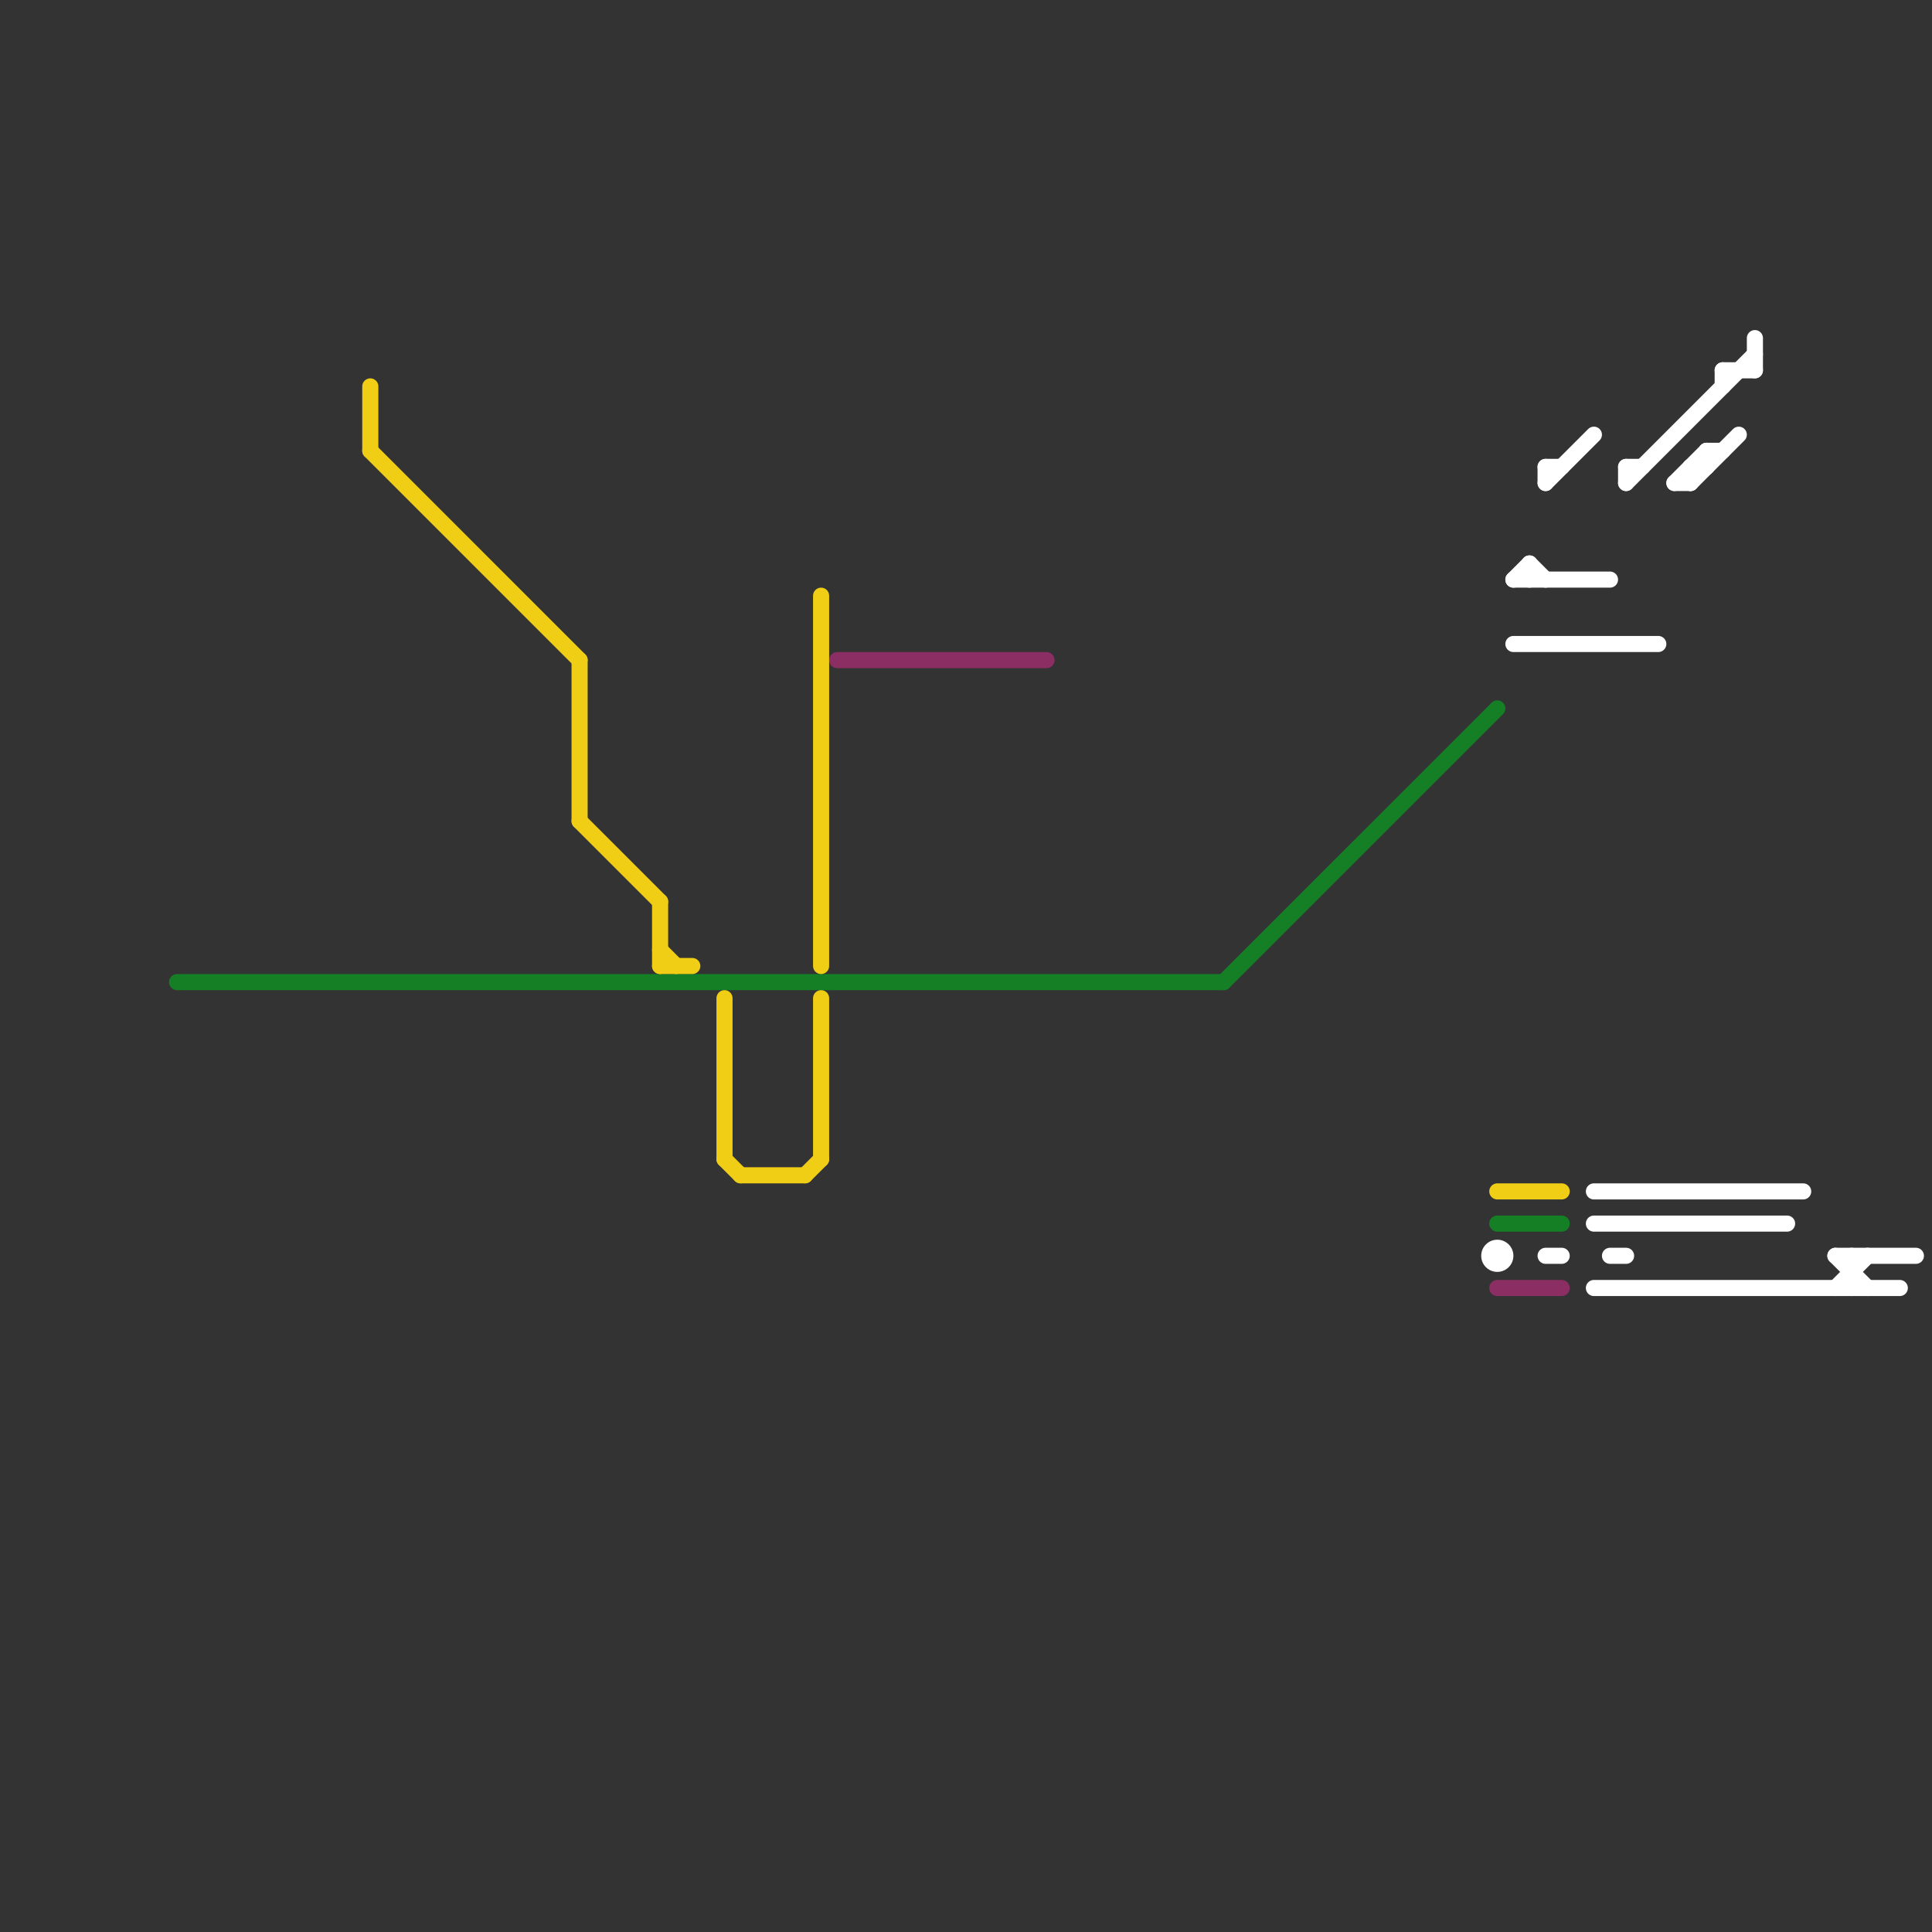 
<svg version="1.1" xmlns="http://www.w3.org/2000/svg" viewBox="0 0 120 120">
<rect x="0" y="0" width="120" height="120" fill="#333333" stroke="none"/>
<style>text { font: 1px Helvetica; font-weight: 600; white-space: pre; dominant-baseline: central; } line { stroke-width: 1; fill: none; stroke-linecap: round; stroke-linejoin: round; } .c0 { stroke: #ffffff } .c1 { stroke: #157f26 } .c2 { stroke: #f0ce15 } .c3 { stroke: #8a2e63 }</style><defs><g id="wm-xf"><circle r="1.2" fill="#000"/><circle r="0.9" fill="#fff"/><circle r="0.6" fill="#000"/><circle r="0.3" fill="#fff"/></g><g id="wm"><circle r="0.6" fill="#000"/><circle r="0.3" fill="#fff"/></g></defs><line class="c0" x1="95" y1="35" x2="96" y2="36"/><line class="c0" x1="96" y1="29" x2="96" y2="30"/><line class="c0" x1="94" y1="36" x2="95" y2="35"/><line class="c0" x1="107" y1="23" x2="109" y2="23"/><line class="c0" x1="106" y1="28" x2="107" y2="28"/><line class="c0" x1="101" y1="29" x2="101" y2="30"/><line class="c0" x1="101" y1="29" x2="102" y2="29"/><line class="c0" x1="106" y1="28" x2="106" y2="29"/><line class="c0" x1="95" y1="35" x2="95" y2="36"/><line class="c0" x1="105" y1="30" x2="108" y2="27"/><line class="c0" x1="99" y1="76" x2="111" y2="76"/><line class="c0" x1="114" y1="78" x2="116" y2="80"/><line class="c0" x1="94" y1="36" x2="100" y2="36"/><line class="c0" x1="104" y1="30" x2="105" y2="30"/><line class="c0" x1="115" y1="78" x2="115" y2="80"/><line class="c0" x1="104" y1="30" x2="106" y2="28"/><line class="c0" x1="101" y1="30" x2="109" y2="22"/><line class="c0" x1="100" y1="78" x2="101" y2="78"/><line class="c0" x1="94" y1="40" x2="103" y2="40"/><line class="c0" x1="99" y1="80" x2="118" y2="80"/><line class="c0" x1="114" y1="80" x2="116" y2="78"/><line class="c0" x1="109" y1="21" x2="109" y2="23"/><line class="c0" x1="105" y1="29" x2="106" y2="29"/><line class="c0" x1="114" y1="78" x2="119" y2="78"/><line class="c0" x1="105" y1="29" x2="105" y2="30"/><line class="c0" x1="96" y1="30" x2="99" y2="27"/><line class="c0" x1="107" y1="23" x2="107" y2="24"/><line class="c0" x1="96" y1="78" x2="97" y2="78"/><line class="c0" x1="99" y1="74" x2="112" y2="74"/><line class="c0" x1="96" y1="29" x2="97" y2="29"/><circle cx="93" cy="78" r="1" fill="#ffffff" /><line class="c1" x1="76" y1="61" x2="93" y2="44"/><line class="c1" x1="11" y1="61" x2="76" y2="61"/><line class="c1" x1="93" y1="76" x2="97" y2="76"/><line class="c2" x1="41" y1="60" x2="43" y2="60"/><line class="c2" x1="41" y1="56" x2="41" y2="60"/><line class="c2" x1="50" y1="73" x2="51" y2="72"/><line class="c2" x1="93" y1="74" x2="97" y2="74"/><line class="c2" x1="51" y1="62" x2="51" y2="72"/><line class="c2" x1="45" y1="62" x2="45" y2="72"/><line class="c2" x1="45" y1="72" x2="46" y2="73"/><line class="c2" x1="46" y1="73" x2="50" y2="73"/><line class="c2" x1="41" y1="59" x2="42" y2="60"/><line class="c2" x1="51" y1="37" x2="51" y2="60"/><line class="c2" x1="23" y1="28" x2="36" y2="41"/><line class="c2" x1="36" y1="51" x2="41" y2="56"/><line class="c2" x1="23" y1="24" x2="23" y2="28"/><line class="c2" x1="36" y1="41" x2="36" y2="51"/><line class="c3" x1="93" y1="80" x2="97" y2="80"/><line class="c3" x1="52" y1="41" x2="65" y2="41"/>
</svg>
